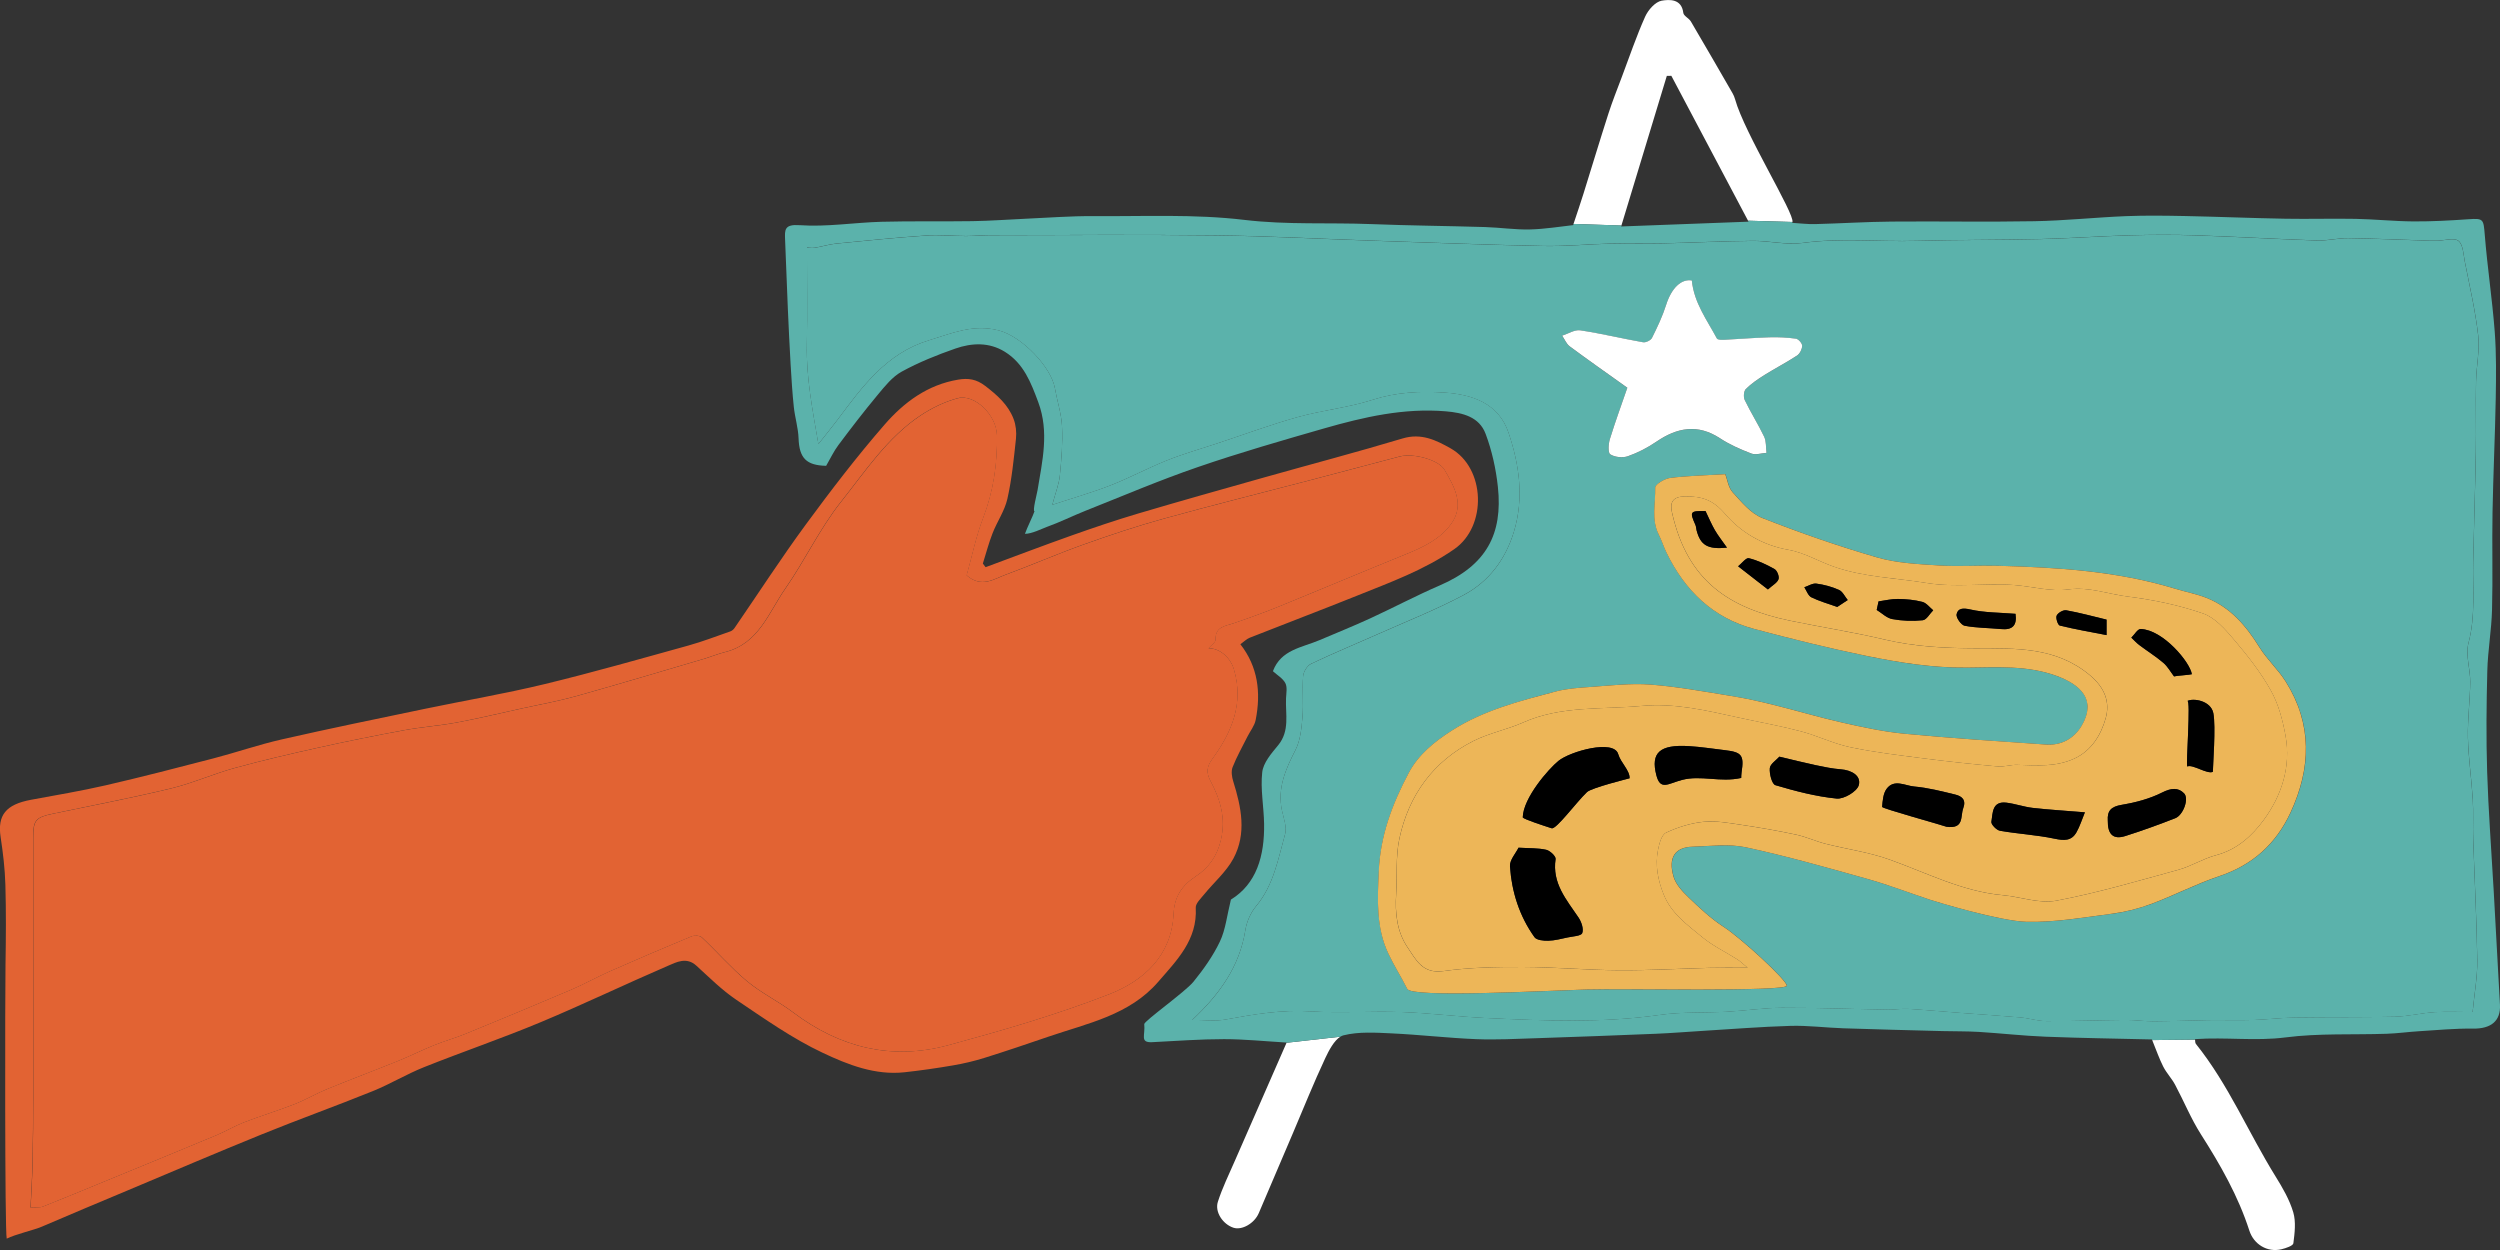 <?xml version="1.0" encoding="UTF-8"?>
<svg id="ZT_topic_homepage_images_Image" data-name="ZT topic homepage images Image" xmlns="http://www.w3.org/2000/svg" viewBox="0 0 762.35 381.18">
  <rect x="0" y="0" width="762.35" height="381.18" fill="#333333" stroke="none"/>
  <defs>
    <style>
      .cls-1 {
        fill: #000;
      }

      .cls-1, .cls-2, .cls-3, .cls-4, .cls-5 {
        stroke-width: 0px;
      }

      .cls-2 {
        fill: #5bb2ab;
      }

      .cls-3 {
        fill: #edb658;
      }

      .cls-4 {
        fill: #fff;
      }

      .cls-5 {
        fill: #e26333;
      }
    </style>
  </defs>
  <g>
    <path class="cls-4" d="M508.28,23.14c.46,0,.92-.01,1.38-.02,7.69,14.52,15.37,29.03,23.39,44.18l13.53.39c.77-2.41-14.65-27.15-17.48-37.4-.18-.65-.45-1.29-.79-1.88-4.21-7.3-8.42-14.61-12.7-21.87-.59-.99-2.18-1.67-2.3-2.61-.53-4.37-4.29-4.11-6.59-3.72-1.94.33-4.13,2.81-5.05,4.87-2.68,5.99-4.79,12.23-7.11,18.39-1.39,3.7-2.86,7.37-4.07,11.12-2.62,8.14-5.08,16.33-7.63,24.49-.91,2.92-1.91,5.82-3.04,9.22l14.61.48c4.74-15.6,9.29-30.61,13.84-45.61Z"/>
    <path class="cls-4" d="M659.68,325.29c.99,1.94,2.57,3.57,3.6,5.5,2.68,5.01,4.83,10.34,7.87,15.11,5.93,9.3,11.36,18.81,14.76,29.35,1.34,4.17,5.45,6.74,9.79,5.7,1.34-.32,3.54-1.06,3.64-1.83.4-3.12.83-6.54-.04-9.46-1.14-3.83-3.24-7.46-5.38-10.9-8.29-13.35-14.36-28.04-24.29-40.41-.26-.33-.23-.89-.27-1.32l-13.07.14c1.32,3.24,2.19,5.77,3.39,8.13Z"/>
    <path class="cls-4" d="M376.53,354.04c-1.79,4.11-3.78,8.16-5.15,12.42-1.02,3.16,1.57,6.9,4.77,7.93,2.56.82,6.34-1.3,7.69-4.43,3.49-8.1,6.93-16.23,10.39-24.34,3.27-7.67,6.37-15.43,9.91-22.98,1.08-2.31,2.69-5.34,4.58-6.51l-16.4,1.85c-5.35,12.22-10.59,24.13-15.79,36.06Z"/>
  </g>
  <g>
    <path class="cls-2" d="M760.37,270.71c-.66-11.79-1.57-23.58-1.94-35.38-.32-10.25-.22-20.53.05-30.79.16-6.2,1.28-12.37,1.44-18.57.27-9.9-.03-19.81.15-29.71.21-11.59.77-23.17.98-34.76.12-6.8.2-13.62-.31-20.39-.75-9.86-2.25-19.67-3.04-29.53-.38-4.75-.4-5.04-4.89-4.73-5.59.39-11.2.7-16.8.67-5.89-.04-11.77-.66-17.66-.78-7.15-.14-14.3.09-21.45-.04-10.19-.18-20.38-.61-30.57-.82-6-.12-12.01-.21-18,.03-9.34.38-18.66,1.38-28,1.55-14.49.27-29-.02-43.49.11-7.79.07-15.58.57-23.37.77-2.21.06-4.44-.23-6.97-.38.03-.1.06-.18.09-.27l-13.53-.39c.05.1.1.2.16.3-12.97.49-25.57.96-38.86,1.46.03-.1.06-.2.09-.3l-14.61-.48c-.04.13-.08.24-.12.37-3.89.42-8.52,1.21-13.17,1.32-4.55.11-9.12-.59-13.69-.73-11.56-.35-23.13-.44-34.68-.9-12.89-.51-25.73.27-38.71-1.28-15.22-1.82-30.76-1.04-46.17-1.15-6.82-.05-13.64.49-20.46.79-5.44.24-10.88.66-16.33.74-9.23.15-18.47-.06-27.69.19-8.34.23-16.73,1.62-24.99,1.04-4.7-.33-4.54,1.43-4.43,4.44.25,7.02.53,14.03.84,21.04.25,5.7.52,11.39.85,17.09.25,4.29.52,8.59.97,12.86.34,3.21,1.34,6.38,1.45,9.58.21,6.01,2.34,8.23,8.41,8.37,1.31-2.25,2.33-4.46,3.76-6.36,3.87-5.17,7.81-10.3,11.94-15.26,2.18-2.62,4.46-5.52,7.34-7.1,5.18-2.84,10.76-5.08,16.35-7.03,5.03-1.75,10.28-2.01,15.11.98,5.74,3.56,7.96,9.39,10.19,15.39,3.37,9.06,1.23,17.92-.23,26.84-.13.76-1.63,6.65-.91,6.37-.59,1.68-2.24,4.95-2.93,6.91,2.13,0,5.16-1.56,6.63-2.09,4.01-1.43,7.85-3.36,11.82-4.94,11.37-4.51,22.64-9.33,34.2-13.3,12.72-4.38,25.68-8.11,38.62-11.83,12.08-3.46,24.29-6.27,37.06-5.2,5.21.44,10.2,1.69,12.14,6.85,1.94,5.15,3.16,10.71,3.75,16.19,1.54,14.38-3.51,23.91-17.68,30.03-7.23,3.12-14.2,6.83-21.36,10.12-5.04,2.32-10.19,4.38-15.29,6.56-5.37,2.29-11.85,2.92-14.27,9.5,1.32,1.21,3.03,2.18,3.79,3.64.64,1.23.28,3.04.21,4.58-.22,4.87,1.23,9.94-2.42,14.37-2.03,2.46-4.52,5.32-4.84,8.22-.58,5.17.49,10.5.57,15.77.15,9.7-2.29,18.27-10.12,23.06-1.21,4.87-1.62,9.14-3.35,12.78-2.09,4.4-5.01,8.51-8.1,12.31-2.46,3.02-15.07,11.99-14.98,12.89.37,3.41-1.46,5.71,2.46,5.5,7.29-.37,14.58-.92,21.87-.92,6.15,0,12.3.64,19.1,1.04-.01.02-.02.04-.03.07l16.4-1.85c.3-.19.61-.34.93-.42,4.67-1.17,9.8-.83,14.72-.6,8.58.4,17.13,1.41,25.71,1.76,6.16.25,12.35-.09,18.53-.29,12.09-.4,24.17-.85,36.26-1.35,4.71-.19,9.4-.58,14.11-.87,9-.54,17.99-1.28,27-1.54,5.36-.15,10.74.56,16.12.74,10.1.34,20.21.59,30.31.85,3.68.1,7.36.03,11.03.25,6.78.42,13.55,1.2,20.33,1.46,11.21.44,22.43.59,32.43.84.03.07.05.12.08.19l13.07-.14s0-.11-.01-.15c9.41-.66,18.4.67,27.59-.52,10.16-1.31,20.56-.76,30.85-1.11,3.31-.11,6.61-.58,9.92-.78,5.46-.33,10.92-.87,16.38-.79,5.53.08,8.53-2.32,8.25-7.33-.67-11.87-1.3-23.75-1.96-35.62ZM752.75,196.06c-.97,3.65.56,7.9.53,11.87-.05,5.69-.83,11.37-.7,17.05.15,6.23,1.09,12.44,1.47,18.67.25,4.07,0,8.16.14,12.24.4,12.31,1.07,24.61,1.24,36.93.07,5.04-.88,10.1-1.42,15.77-3.91,0-7.8-.19-11.66.05-4.02.26-8.01,1.28-12.03,1.38-10.15.25-20.31.09-30.47.25-4.33.07-8.64.63-12.97.76-4.49.14-8.99-.02-13.48.04-5.51.08-11.03.33-16.54.36-2.84.02-5.69-.43-8.53-.41-8.1.06-16.19.37-24.29.34-2.64,0-5.26-.88-7.91-1.12-6.12-.54-12.25-.92-18.37-1.39-5.29-.4-10.58-.9-15.88-1.22-2.01-.12-4.05.28-6.07.24-10.77-.18-21.55-.61-32.32-.58-5.61.02-11.22.9-16.84,1.21-6.82.38-13.74.01-20.47.97-17.65,2.53-35.3,1.78-52.97.95-8.6-.4-17.17-1.52-25.78-1.82-9.26-.33-18.56.37-27.79-.21-8.89-.56-17.39.92-26.01,2.5-3.2.59-6.6.1-10.05.1,8.17-7.68,14.39-16.12,16.18-27.34.41-2.58,1.61-5.35,3.28-7.34,5.37-6.42,6.72-14.38,8.85-21.99.6-2.14-.45-4.81-.96-7.19-1.46-6.82,1.12-12.57,4.13-18.47,1.49-2.93,1.84-6.58,2.12-9.95.35-4.15-.12-8.37.2-12.52.1-1.35,1.25-3.22,2.43-3.79,6.67-3.18,13.51-5.99,20.26-9,8.81-3.92,17.82-7.48,26.32-12,7.67-4.09,12.73-10.88,15.28-19.3,3.1-10.23,1.66-20.41-1.65-30.17-3.04-8.99-11.1-11.69-19.62-12.24-7.33-.47-14.63-.12-21.89,2.23-7.37,2.38-15.24,3.14-22.72,5.23-8.37,2.34-16.54,5.38-24.8,8.11-5.04,1.67-10.16,3.12-15.08,5.09-5.8,2.32-11.33,5.3-17.14,7.59-5.38,2.12-10.97,3.7-17.88,5.99,1.02-3.81,2.05-6.34,2.31-8.95.49-4.97.91-10,.66-14.97-.19-3.91-1.5-7.77-2.18-11.67-1.12-6.36-9.98-15.77-17.16-17.61-7.82-2.01-14.2.9-21.16,3-13.12,3.96-20.45,14.24-28.05,24.37-1.65,2.2-3.4,4.32-5.74,7.3-1.81-10.6-3.73-20.26-3.52-30.27.21-9.89.04-19.79.04-29.69.25.02,1.3.26,2.28.11,2.24-.34,4.43-1.07,6.67-1.29,9.1-.91,18.21-1.81,27.34-2.45,4.03-.28,8.11.14,12.17.15,2.41,0,4.82-.24,7.23-.25,23.04-.02,46.08-.22,69.11.06,15.95.19,31.89,1.07,47.84,1.61,17.26.58,34.52,1.26,51.79,1.61,6.95.14,13.92-.56,20.89-.73,5.21-.13,10.43.06,15.64-.06,9.18-.21,18.36-.69,27.54-.76,5.03-.04,10.17,1.3,15.08.63,11.6-1.59,23.17-.32,34.75-.64,12.59-.35,25.18-.24,37.77-.54,9.02-.21,18.03-.88,27.06-1.14,6.78-.19,13.58-.23,20.37,0,12.34.41,24.66,1.15,37,1.57,3.15.11,6.32-.76,9.48-.71,8.34.13,16.69.51,25.03.78.7.02,1.4.02,2.1,0,2.21-.06,5.13-1.01,6.45.04,1.43,1.14,1.52,4.11,1.95,6.34,1.46,7.47,3.22,14.92,4.07,22.46.52,4.64-.56,9.45-.65,14.19-.14,7.11.07,14.23-.06,21.35-.19,11.21-.58,22.41-.81,33.62-.17,8.23.75,16.44-1.43,24.67Z"/>
    <path class="cls-2" d="M320.88,153.96c1.02-3.81,2.05-6.34,2.31-8.95.49-4.97.91-10,.66-14.97-.19-3.91-1.5-7.77-2.18-11.67-1.12-6.36-9.98-15.77-17.16-17.61-7.82-2.01-14.2.9-21.16,3-13.12,3.96-20.45,14.24-28.05,24.37-1.65,2.2-3.4,4.32-5.75,7.3-1.81-10.6-3.73-20.26-3.52-30.27.21-9.89.04-19.79.04-29.69.25.02,1.3.26,2.28.11,2.24-.34,4.43-1.07,6.67-1.29,9.1-.91,18.21-1.81,27.34-2.45,4.03-.28,8.11.14,12.17.15,2.41,0,4.82-.24,7.23-.25,23.04-.02,46.08-.22,69.11.06,15.95.19,31.89,1.07,47.84,1.61,17.26.58,34.52,1.26,51.79,1.61,6.95.14,13.92-.56,20.89-.73,5.21-.13,10.43.06,15.64-.06,9.18-.21,18.36-.69,27.54-.76,5.03-.04,10.17,1.3,15.08.63,11.6-1.59,23.17-.32,34.75-.64,12.59-.35,25.18-.24,37.77-.54,9.02-.21,18.03-.88,27.06-1.14,6.78-.19,13.58-.23,20.37,0,12.34.41,24.66,1.15,37,1.57,3.15.11,6.32-.76,9.48-.71,8.34.13,16.69.51,25.03.78.7.02,1.4.02,2.1,0,2.21-.06,5.13-1.01,6.45.04,1.43,1.14,1.52,4.11,1.95,6.34,1.46,7.47,3.22,14.92,4.07,22.46.52,4.64-.56,9.45-.65,14.19-.14,7.11.07,14.23-.06,21.35-.19,11.21-.58,22.41-.81,33.62-.17,8.23.75,16.44-1.43,24.67-.97,3.65.56,7.9.53,11.87-.05,5.69-.83,11.37-.7,17.05.15,6.23,1.09,12.44,1.47,18.67.25,4.07,0,8.16.14,12.24.4,12.31,1.07,24.61,1.24,36.93.07,5.04-.88,10.1-1.42,15.77-3.91,0-7.8-.19-11.66.05-4.02.26-8.01,1.28-12.03,1.38-10.15.25-20.31.09-30.47.25-4.33.07-8.64.63-12.97.76-4.49.14-8.99-.02-13.48.04-5.51.08-11.03.33-16.54.36-2.84.02-5.69-.43-8.53-.41-8.1.06-16.19.37-24.29.34-2.64,0-5.26-.88-7.91-1.12-6.12-.54-12.25-.92-18.37-1.39-5.29-.4-10.58-.9-15.88-1.22-2.01-.12-4.05.28-6.07.24-10.77-.18-21.55-.61-32.32-.58-5.61.02-11.22.9-16.84,1.21-6.82.38-13.74.01-20.47.97-17.65,2.53-35.3,1.78-52.97.95-8.6-.4-17.17-1.52-25.78-1.82-9.26-.33-18.56.37-27.79-.21-8.89-.56-17.39.92-26.01,2.5-3.2.59-6.6.1-10.05.1,8.17-7.68,14.39-16.12,16.18-27.34.41-2.58,1.61-5.35,3.28-7.34,5.37-6.42,6.72-14.38,8.85-21.99.6-2.14-.45-4.81-.96-7.19-1.46-6.82,1.12-12.57,4.13-18.47,1.49-2.93,1.84-6.58,2.12-9.95.35-4.15-.12-8.37.2-12.52.1-1.35,1.25-3.22,2.43-3.79,6.67-3.18,13.51-5.99,20.26-9,8.81-3.92,17.82-7.48,26.32-12,7.67-4.09,12.73-10.88,15.28-19.3,3.1-10.23,1.66-20.41-1.65-30.17-3.04-8.99-11.1-11.69-19.62-12.24-7.33-.47-14.63-.12-21.89,2.23-7.37,2.38-15.24,3.14-22.72,5.23-8.37,2.34-16.54,5.38-24.8,8.11-5.04,1.67-10.16,3.12-15.08,5.09-5.8,2.32-11.33,5.3-17.14,7.59-5.38,2.12-10.97,3.7-17.88,5.99ZM526.11,144.61c-6.15.37-11.51.48-16.8,1.14-1.68.21-4.55,1.96-4.53,2.94.13,4.76-1.28,9.7,1.06,14.32.91,1.8,1.51,3.76,2.4,5.58,5.61,11.52,14.15,19.85,26.72,23.21,11.34,3.03,22.75,5.86,34.24,8.22,10.13,2.08,20.38,3.69,30.81,3.57,9.11-.1,18.27-.7,27.11,2.51,7.39,2.68,12.37,7.32,7.67,15.24-2.29,3.87-6.16,6.02-10.8,5.71-14.41-.97-28.83-1.93-43.21-3.3-6.37-.61-12.69-1.98-18.94-3.39-7.05-1.59-13.98-3.68-20.99-5.41-4.24-1.05-8.51-2.01-12.81-2.7-8.24-1.33-16.48-2.86-24.78-3.49-6.05-.46-12.2.31-18.3.73-3.56.24-7.19.49-10.61,1.4-10.88,2.89-21.79,5.65-31.52,11.84-5.42,3.45-10.29,7.41-13.22,12.96-4.95,9.36-8.67,19-9.14,30.07-.37,8.68-.84,17.01,2.9,25,1.73,3.7,3.94,7.16,5.79,10.81,1.39,2.74,41.12.59,54.64.18,10.3-.32,61.25.74,61.09-1.18-.15-1.83-13.97-14.52-19.24-17.91-3.9-2.52-7.36-5.79-10.73-9.02-1.87-1.79-3.89-3.97-4.57-6.34-1.67-5.84.46-8.93,5.8-9.1,5.47-.17,11.14-.92,16.38.21,12.5,2.69,24.83,6.21,37.14,9.67,6.39,1.8,12.61,4.21,18.92,6.3,1.75.58,21.32,6.55,29.51,6.73,8.68.19,17.43-1.35,26.11-2.49,4.03-.53,8.08-1.57,11.9-2.99,6.98-2.61,13.65-6.09,20.7-8.46,10.13-3.39,17.25-9.83,21.68-19.35,6.29-13.54,6.72-27-1.46-39.98-2.33-3.71-5.71-6.76-8.02-10.47-4.04-6.49-8.79-12.11-16.04-15.01-3.11-1.25-6.47-1.86-9.69-2.84-17.59-5.37-35.73-6.49-53.94-6.98-6.04-.16-12.11.28-18.13-.11-6.3-.41-12.77-.7-18.77-2.44-11.84-3.43-23.54-7.5-35.01-12.02-3.52-1.39-6.36-4.88-9.04-7.84-1.34-1.48-1.63-3.92-2.24-5.51ZM515.91,85.55c-3.23-.56-6.22,2.33-7.84,7.43-1.1,3.47-2.69,6.81-4.32,10.09-.37.74-1.88,1.47-2.71,1.32-6.4-1.13-12.74-2.68-19.17-3.64-1.72-.26-3.67,1.04-5.51,1.63.75,1.1,1.28,2.5,2.3,3.25,5.7,4.23,11.52,8.3,17.58,12.63-1.68,4.88-3.65,10.23-5.33,15.68-.45,1.47-.62,4.17.13,4.63,1.41.87,3.77,1.12,5.36.57,3.05-1.07,6.02-2.62,8.7-4.44,6.34-4.32,12.58-5.5,19.42-1.02,2.94,1.93,6.25,3.38,9.55,4.64,1.32.5,3.06-.1,4.61-.21-.21-1.65-.04-3.48-.72-4.91-1.8-3.81-4.08-7.39-5.92-11.18-.44-.9-.31-2.74.33-3.37,1.68-1.67,3.71-3.04,5.73-4.31,3.25-2.03,6.67-3.79,9.87-5.89.85-.56,1.55-1.95,1.58-2.98.02-.74-1.13-2.06-1.89-2.17-2.66-.38-5.39-.5-8.08-.42-4.57.14-9.14.53-13.71.75-.79.04-2.1.04-2.32-.39-2.99-5.61-6.96-10.85-7.64-17.67Z"/>
  </g>
  <g>
    <path class="cls-5" d="M300.57,172.95c8.75-3.24,17.47-6.56,26.26-9.68,6.69-2.37,13.42-4.65,20.22-6.67,12.79-3.79,25.64-7.4,38.48-11.02,14.06-3.97,28.19-7.68,42.18-11.88,5.68-1.71,10.19.51,14.64,3.02,10.65,6.01,11.19,23.75,1.11,30.74-9.16,6.36-19.56,10.13-29.78,14.24-10.82,4.35-21.73,8.47-32.57,12.76-.99.39-1.8,1.24-2.87,2,5.37,6.84,6.32,14.76,4.66,23.1-.35,1.77-1.64,3.34-2.48,5.01-1.56,3.11-3.28,6.15-4.55,9.37-.49,1.24-.23,2.99.2,4.35,2.46,7.86,4.13,15.89.04,23.51-2.19,4.08-5.96,7.29-8.94,10.96-1.01,1.25-2.61,2.74-2.54,4.04.55,9.81-5.79,16.05-11.43,22.58-8.77,10.16-21.49,12.64-33.37,16.7-6.55,2.24-13.1,4.47-19.71,6.53-3.11.97-6.31,1.72-9.53,2.27-4.89.84-9.81,1.55-14.74,2.09-8.99.99-17.3-2.31-24.97-5.93-9.28-4.37-17.81-10.42-26.37-16.18-4.39-2.96-8.21-6.8-12.16-10.39-3.01-2.74-6.04-1.09-8.72.06-13.02,5.62-25.82,11.77-38.91,17.24-11.67,4.87-23.67,8.96-35.42,13.65-5.32,2.12-10.28,5.14-15.59,7.29-11.24,4.55-22.66,8.64-33.89,13.2-13.76,5.58-27.42,11.43-41.11,17.18-8.68,3.64-17.37,7.27-26.01,10.99-2.35,1.01-8.07,2.31-10.65,3.63-.61-2.17-.5-75.89-.37-83.53.13-8.14.2-16.29-.04-24.42-.14-4.85-.72-9.71-1.45-14.51-1.01-6.64,1.57-9.93,9.24-11.36,7.63-1.42,15.29-2.69,22.85-4.43,10.99-2.54,21.92-5.37,32.84-8.21,6.95-1.81,13.77-4.18,20.77-5.77,14.49-3.3,29.06-6.29,43.61-9.32,12.17-2.54,24.46-4.62,36.53-7.54,14.71-3.56,29.28-7.73,43.87-11.77,4.33-1.2,8.54-2.83,12.79-4.31.49-.17.99-.58,1.28-1.01,7.24-10.53,14.18-21.26,21.73-31.55,7.67-10.44,15.57-20.76,24.07-30.53,5.87-6.75,13.08-12.14,22.44-13.69,3.12-.51,5.53-.14,8.21,1.91,3.67,2.81,7,5.74,8.66,10.07.71,1.84.94,4.05.73,6.03-.66,6.14-1.26,12.34-2.62,18.35-.82,3.64-3.13,6.93-4.51,10.47-1.18,3.01-1.99,6.17-2.97,9.26.28.36.55.73.83,1.09ZM294.75,175.41c1.65-5.85,2.86-11.85,5.03-17.49,3.15-8.18,4.36-16.57,4.2-25.2-.12-6.18-6.83-12.67-11.95-11.29-3.96,1.06-7.88,2.95-11.31,5.23-10.17,6.76-16.84,16.99-24.24,26.3-6.5,8.18-11.03,17.9-17.03,26.52-5.09,7.32-8.11,16.81-18.35,19.35-2.24.56-4.4,1.46-6.62,2.12-12.94,3.81-25.87,7.7-38.86,11.34-5.38,1.51-10.91,2.49-16.37,3.7-6.66,1.47-13.3,3.07-20.01,4.33-5.31.99-10.74,1.36-16.06,2.35-8.74,1.62-17.45,3.38-26.12,5.31-8.54,1.9-17.07,3.88-25.5,6.2-6.56,1.81-12.86,4.65-19.46,6.24-11.9,2.87-23.94,5.17-35.92,7.69-5.36,1.12-6.08,1.95-6.08,7.39,0,7.26,0,14.53,0,21.79,0,11,0,21.99,0,32.99,0,8.19.03,16.39,0,24.58-.02,6.47-.04,12.94-.18,19.4-.1,4.58-.4,9.15-.62,13.96,1.6-.11,2.8.08,3.78-.3,6.3-2.49,12.54-5.09,18.8-7.67,11.37-4.68,22.75-9.34,34.09-14.08,2.88-1.2,5.59-2.85,8.5-3.97,5.05-1.95,10.25-3.52,15.29-5.49,3.42-1.34,6.61-3.24,10.01-4.63,7.17-2.94,14.43-5.66,21.61-8.57,3.75-1.52,7.37-3.33,11.11-4.85,3.12-1.26,6.39-2.15,9.5-3.43,10.74-4.41,21.47-8.86,32.15-13.42,4.03-1.72,7.88-3.89,11.89-5.66,8.22-3.62,16.48-7.16,24.77-10.6.9-.37,2.57-.3,3.2.3,4.67,4.39,8.9,9.3,13.82,13.39,4.33,3.6,9.54,6.1,14.05,9.5,14.23,10.73,30.05,14.67,47.24,9.99,16.56-4.51,33.14-9.31,49.1-15.55,10.48-4.09,19.04-11.69,19.64-24.54.24-5.15,2.46-8.58,6.8-11.44,3.76-2.47,6.39-5.96,7.59-10.89,1.65-6.78-.14-12.52-3.14-18.17-1.36-2.57-1.13-4.37.55-6.69,5.92-8.15,9.7-16.89,6.6-27.33-1.02-3.45-4.12-6.43-7.75-6.45.82-.95,2.16-1.79,2.14-2.59-.11-4.04,2.93-4.14,5.56-5.04,4.65-1.59,9.27-3.26,13.82-5.11,12.91-5.26,25.76-10.7,38.68-15.94,5.27-2.14,10.43-4.58,13.78-9.22,4.21-5.84.97-11.35-2-16.5-1.75-3.05-9.49-5.17-13.64-4.08-9.11,2.38-18.2,4.83-27.3,7.22-14.9,3.91-29.86,7.63-44.71,11.75-8.27,2.29-16.43,5.02-24.52,7.91-7.94,2.83-15.68,6.23-23.59,9.14-3.68,1.35-7.46,4.2-12.02.19Z"/>
    <path class="cls-5" d="M294.75,175.41c4.56,4,8.34,1.16,12.02-.19,7.91-2.91,15.65-6.31,23.59-9.14,8.09-2.88,16.25-5.62,24.52-7.91,14.85-4.11,29.8-7.84,44.71-11.75,9.11-2.39,18.19-4.84,27.3-7.22,4.15-1.08,11.89,1.03,13.64,4.08,2.96,5.16,6.21,10.67,2,16.5-3.35,4.65-8.52,7.09-13.78,9.22-12.92,5.24-25.77,10.67-38.68,15.94-4.55,1.85-9.17,3.52-13.82,5.11-2.63.9-5.67,1.01-5.56,5.04.02.8-1.32,1.64-2.14,2.59,3.62.02,6.72,3,7.75,6.45,3.09,10.43-.68,19.17-6.6,27.33-1.69,2.32-1.92,4.12-.55,6.69,3,5.65,4.78,11.39,3.14,18.17-1.2,4.93-3.83,8.42-7.59,10.89-4.34,2.85-6.56,6.29-6.8,11.44-.6,12.84-9.16,20.44-19.64,24.54-15.96,6.23-32.54,11.03-49.1,15.55-17.19,4.68-33.01.74-47.24-9.99-4.51-3.4-9.72-5.91-14.05-9.5-4.92-4.09-9.14-8.99-13.82-13.39-.63-.59-2.3-.67-3.2-.3-8.3,3.44-16.56,6.97-24.77,10.6-4.02,1.77-7.86,3.94-11.89,5.66-10.68,4.56-21.41,9.01-32.15,13.42-3.11,1.28-6.38,2.17-9.5,3.43-3.75,1.51-7.37,3.33-11.11,4.85-7.18,2.91-14.44,5.63-21.61,8.57-3.4,1.39-6.59,3.29-10.01,4.63-5.04,1.97-10.24,3.55-15.29,5.49-2.91,1.12-5.62,2.76-8.5,3.97-11.35,4.74-22.72,9.4-34.09,14.08-6.26,2.58-12.51,5.18-18.8,7.67-.97.38-2.17.19-3.78.3.22-4.82.52-9.39.62-13.96.14-6.47.16-12.93.18-19.4.02-8.19,0-16.39,0-24.58,0-11,0-21.99,0-32.99,0-7.26,0-14.53,0-21.79,0-5.43.71-6.26,6.08-7.39,11.99-2.51,24.03-4.81,35.92-7.69,6.6-1.6,12.9-4.43,19.46-6.24,8.43-2.32,16.96-4.3,25.5-6.2,8.67-1.93,17.38-3.7,26.12-5.31,5.32-.98,10.75-1.35,16.06-2.35,6.7-1.25,13.34-2.86,20.01-4.33,5.46-1.2,10.99-2.19,16.37-3.7,12.99-3.65,25.91-7.53,38.86-11.34,2.22-.65,4.38-1.56,6.62-2.12,10.24-2.55,13.26-12.04,18.35-19.35,6-8.62,10.52-18.35,17.03-26.52,7.4-9.3,14.07-19.54,24.24-26.3,3.43-2.28,7.35-4.17,11.31-5.23,5.11-1.37,11.83,5.11,11.95,11.29.16,8.62-1.05,17.02-4.2,25.2-2.17,5.63-3.39,11.64-5.03,17.49Z"/>
  </g>
  <path class="cls-4" d="M515.91,85.55c.68,6.82,4.65,12.06,7.64,17.67.23.43,1.53.43,2.32.39,4.57-.22,9.14-.62,13.71-.75,2.69-.08,5.42.05,8.08.42.76.11,1.91,1.42,1.89,2.17-.02,1.03-.72,2.42-1.58,2.98-3.2,2.1-6.62,3.86-9.87,5.89-2.03,1.27-4.05,2.64-5.73,4.31-.64.63-.77,2.47-.33,3.37,1.83,3.8,4.11,7.38,5.92,11.18.68,1.43.5,3.26.72,4.91-1.55.1-3.29.71-4.61.21-3.3-1.26-6.61-2.71-9.55-4.64-6.84-4.48-13.08-3.3-19.42,1.02-2.68,1.83-5.65,3.37-8.7,4.44-1.59.56-3.96.31-5.36-.57-.74-.46-.58-3.16-.13-4.63,1.68-5.45,3.65-10.8,5.33-15.68-6.06-4.33-11.88-8.4-17.58-12.63-1.01-.75-1.54-2.15-2.3-3.25,1.84-.58,3.79-1.88,5.51-1.63,6.43.97,12.76,2.51,19.17,3.64.83.15,2.34-.58,2.71-1.32,1.63-3.27,3.22-6.61,4.32-10.09,1.62-5.1,4.6-7.99,7.84-7.43Z"/>
  <g>
    <path class="cls-3" d="M526.11,144.61c.61,1.6.9,4.03,2.24,5.51,2.68,2.95,5.52,6.45,9.04,7.84,11.47,4.52,23.17,8.58,35.01,12.02,6,1.74,12.47,2.03,18.77,2.44,6.02.39,12.09-.05,18.13.11,18.21.5,36.35,1.61,53.94,6.98,3.22.98,6.58,1.6,9.69,2.84,7.25,2.9,12,8.52,16.04,15.01,2.31,3.72,5.69,6.77,8.02,10.47,8.17,12.98,7.75,26.44,1.46,39.98-4.43,9.52-11.54,15.96-21.68,19.35-7.05,2.36-13.72,5.85-20.7,8.46-3.81,1.43-7.86,2.46-11.9,2.99-8.67,1.14-17.42,2.68-26.11,2.49-8.2-.18-27.76-6.15-29.51-6.73-6.31-2.08-12.53-4.5-18.92-6.3-12.32-3.46-24.65-6.97-37.14-9.67-5.23-1.13-10.91-.38-16.38-.21-5.34.17-7.47,3.26-5.8,9.1.68,2.37,2.7,4.56,4.57,6.34,3.37,3.23,6.83,6.5,10.73,9.02,5.27,3.4,19.08,16.08,19.24,17.91.16,1.91-50.79.86-61.09,1.18-13.52.41-53.25,2.57-54.64-.18-1.84-3.65-4.05-7.11-5.79-10.81-3.75-8-3.27-16.32-2.9-25,.47-11.07,4.19-20.71,9.14-30.07,2.94-5.55,7.8-9.51,13.22-12.96,9.73-6.2,20.64-8.95,31.52-11.84,3.42-.91,7.06-1.16,10.61-1.4,6.09-.42,12.25-1.18,18.3-.73,8.3.63,16.55,2.16,24.78,3.49,4.3.69,8.58,1.65,12.81,2.7,7.02,1.73,13.95,3.83,20.99,5.41,6.25,1.41,12.58,2.78,18.94,3.39,14.38,1.37,28.8,2.32,43.21,3.3,4.64.31,8.5-1.83,10.8-5.71,4.69-7.91-.29-12.55-7.67-15.24-8.83-3.21-18-2.61-27.11-2.51-10.43.11-20.68-1.49-30.81-3.57-11.49-2.36-22.91-5.19-34.24-8.22-12.57-3.36-21.11-11.69-26.72-23.21-.89-1.82-1.49-3.78-2.4-5.58-2.34-4.62-.93-9.55-1.06-14.32-.03-.98,2.84-2.72,4.53-2.94,5.29-.67,10.65-.77,16.8-1.14ZM532.91,295.11c-1.52-1.24-2.25-1.98-3.11-2.53-3.58-2.27-7.5-4.13-10.74-6.81-4.49-3.72-9.39-7.15-11.74-12.98-1.79-4.45-2.65-8.93-1.74-13.6.37-1.9,1.09-4.64,2.46-5.27,3.55-1.66,7.5-2.91,11.39-3.31,3.7-.38,7.57.32,11.31.88,5.68.84,11.35,1.83,16.96,3.03,3.04.65,5.92,2.01,8.94,2.78,6.48,1.65,13.2,2.55,19.46,4.79,11.41,4.07,22.26,9.76,34.61,10.89,5.47.5,11.18,2.66,16.33,1.68,12.57-2.38,24.91-6.03,37.26-9.43,3.92-1.08,7.51-3.4,11.44-4.44,6.39-1.68,11.02-5.91,14.57-10.77,5.46-7.47,8.33-16.23,6.63-25.67-.85-4.72-2.15-9.61-4.46-13.76-3.06-5.5-7.05-10.57-11.14-15.4-2.69-3.18-5.85-6.83-9.54-8.11-7.38-2.56-15.2-4.19-22.97-5.16-6.01-.75-11.72-3.05-18.16-2.17-5.32.73-10.94-.92-16.45-1.34-8.9-.68-17.78.85-26.8-.64-9.45-1.56-19.15-1.75-28.3-4.99-4.62-1.64-9.03-4.29-13.77-5.12-7.91-1.39-14.53-5.37-19.31-10.94-3.69-4.31-7.06-5.38-12.13-5.34-3.96.03-4.74,1.88-4.06,4.9,4.74,21.17,17.73,29.2,36.07,33.01,9.59,1.99,19.29,3.49,28.81,5.75,9.18,2.18,18.45,2.62,27.77,2.66,12.24.05,24.35-.51,34.78,8.2,4.63,3.86,6.2,8.31,4.8,13.2-1.43,4.99-4.3,9.8-9.52,12.22-5.56,2.58-11.47,2.13-17.37,1.92-2.02-.07-4.08.66-6.07.48-7.54-.69-15.08-1.49-22.59-2.46-7.48-.97-14.99-1.85-22.35-3.41-5.13-1.09-9.97-3.5-15.07-4.85-6.19-1.64-12.52-2.76-18.78-4.14-9.8-2.15-19.52-4.54-29.76-3.59-12.12,1.13-24.5-.12-36.1,5.04-4.94,2.2-10.43,3.24-15.24,5.68-12.19,6.18-19.62,16.45-22.49,29.64-1.2,5.51-.66,11.39-1.01,17.1-.36,5.75.23,11.39,3.51,16.21,2.54,3.74,4.52,8.1,10.91,7.19,8.02-1.13,16.22-1.27,24.34-1.25,9.72.03,19.45.94,29.17,1,9.36.06,18.73-.51,28.09-.75,3.38-.09,6.76-.01,11.14-.01Z"/>
    <path class="cls-3" d="M532.91,295.11c-4.38,0-7.76-.07-11.14.01-9.36.24-18.73.81-28.09.75-9.73-.06-19.45-.97-29.17-1-8.12-.02-16.32.12-24.34,1.25-6.39.9-8.37-3.46-10.91-7.19-3.28-4.82-3.86-10.46-3.51-16.21.35-5.71-.19-11.59,1.01-17.1,2.87-13.19,10.3-23.46,22.49-29.64,4.8-2.44,10.29-3.48,15.24-5.68,11.6-5.16,23.99-3.91,36.1-5.04,10.23-.95,19.96,1.44,29.76,3.59,6.26,1.38,12.59,2.5,18.78,4.14,5.1,1.35,9.94,3.77,15.07,4.85,7.36,1.56,14.87,2.44,22.35,3.41,7.51.97,15.05,1.77,22.59,2.46,1.99.18,4.05-.56,6.07-.48,5.9.21,11.81.66,17.37-1.92,5.23-2.43,8.1-7.23,9.52-12.22,1.4-4.89-.18-9.34-4.8-13.2-10.43-8.71-22.54-8.15-34.78-8.2-9.32-.04-18.59-.48-27.77-2.66-9.52-2.26-19.22-3.76-28.81-5.75-18.34-3.81-31.34-11.84-36.07-33.01-.68-3.02.11-4.87,4.06-4.9,5.06-.04,8.43,1.02,12.13,5.34,4.78,5.58,11.4,9.56,19.31,10.94,4.74.83,9.14,3.48,13.77,5.12,9.16,3.24,18.85,3.43,28.3,4.99,9.02,1.49,17.89-.04,26.8.64,5.5.42,11.13,2.07,16.45,1.34,6.44-.88,12.15,1.42,18.16,2.17,7.77.98,15.6,2.6,22.97,5.16,3.7,1.28,6.85,4.93,9.54,8.11,4.09,4.83,8.08,9.89,11.14,15.4,2.31,4.14,3.61,9.04,4.46,13.76,1.7,9.44-1.16,18.19-6.63,25.67-3.55,4.86-8.18,9.09-14.57,10.77-3.93,1.03-7.52,3.36-11.44,4.44-12.36,3.4-24.7,7.05-37.26,9.43-5.15.98-10.85-1.18-16.33-1.68-12.35-1.13-23.2-6.82-34.61-10.89-6.26-2.23-12.98-3.14-19.46-4.79-3.02-.77-5.9-2.13-8.94-2.78-5.61-1.2-11.28-2.19-16.96-3.03-3.74-.56-7.61-1.26-11.31-.88-3.89.4-7.83,1.65-11.39,3.31-1.37.64-2.09,3.37-2.46,5.27-.91,4.67-.05,9.15,1.74,13.6,2.34,5.83,7.24,9.27,11.74,12.98,3.24,2.68,7.16,4.53,10.74,6.81.86.55,1.6,1.29,3.11,2.53ZM464.35,249.27c.39.58,6.41,2.53,8.8,3.3,1.38.45,7.45-7.85,10.78-11.03,1.39-1.33,12.99-4.19,12.99-4.21.11-2.39-2.72-4.76-3.47-7.37-1.32-4.62-14.67-.82-18.22,2.06-3.02,2.46-10.76,11.28-10.89,17.25ZM463.07,258.49c-.84,1.72-2.74,3.76-2.61,5.68.52,7.81,2.87,15.19,7.47,21.62.65.92,2.77,1.11,4.19,1.08,1.98-.05,3.96-.58,5.92-1,1.58-.34,4.1-.43,4.45-1.32.49-1.26-.24-3.41-1.12-4.73-3.67-5.45-8.12-10.46-7-17.86.12-.82-1.7-2.56-2.86-2.82-2.49-.56-5.14-.44-8.43-.64ZM530.96,237.23c.02-.37,0-1.06.11-1.74.8-5.16.09-6.13-5.04-6.73-3.68-.43-7.35-1.02-11.05-1.24-8.88-.53-11.65,2.02-9.91,8.83,1.23,4.81,3.57,2.6,7.84,1.48,5.78-1.52,11.65.83,18.04-.6ZM635.77,247.7c-6.02-.49-10.99-.78-15.92-1.35-2.69-.31-5.31-1.26-8-1.59-4.44-.54-4.16,3.23-4.59,5.85-.13.78,1.57,2.54,2.63,2.72,5.51.96,11.15,1.26,16.61,2.41,2.9.61,5.18.76,6.71-1.96,1.03-1.83,1.66-3.88,2.57-6.09ZM542.59,230.74c-.96,1.09-2.8,2.23-2.91,3.52-.15,1.74.66,4.86,1.72,5.17,6.11,1.81,12.36,3.45,18.67,4.08,2.21.22,6.23-2.17,6.75-4.09.78-2.9-2.22-4.58-5.47-4.83-2.57-.19-5.13-.73-7.66-1.26-3.47-.73-6.91-1.61-11.1-2.6ZM593.61,252.12c5.42.7,4.15-3.21,5.05-5.65.99-2.66-.49-3.71-2.49-4.19-4.11-1-8.26-2.07-12.45-2.44-2.78-.24-6.14-2.39-8.43.72-1.05,1.42-1.21,3.62-1.36,5.5-.04.47,17.45,5.29,19.67,6.06ZM642.75,250.25c-.07,4.17,1.66,5.86,5.31,4.7,5.15-1.63,10.24-3.48,15.28-5.45,2.41-.95,4.26-5.96,2.67-7.58-1.82-1.87-3.99-1.61-6.67-.26-3.8,1.92-8.13,3.06-12.37,3.77-3.19.53-4.43,1.79-4.22,4.82ZM674.8,235.36c0-1.79.95-13.85.14-17.9-.76-3.81-6.14-4.67-7.93-3.69,1.12-.62-.5,19.77,0,19.96,1.58-.78,6.1,2.46,7.8,1.63ZM572.84,183.39c-.19.87-.37,1.74-.56,2.6,1.58.97,3.06,2.48,4.76,2.79,3.03.55,6.23.67,9.29.35,1.15-.12,2.13-1.97,3.18-3.04-1.1-.89-2.07-2.24-3.31-2.56-2.4-.62-4.95-.85-7.44-.89-1.97-.03-3.94.48-5.92.74ZM614.61,187.18c-4.81-.4-9.43-.33-13.81-1.33-2.24-.51-3.78-.38-4.16,1.47-.21,1.01,1.4,3.3,2.47,3.5,3.62.69,7.38.65,11.08,1.01,3.43.34,4.94-1.04,4.42-4.65ZM662.96,206.27c.64-.22,4.78-.45,5.42-.67-.53-3.63-8.74-13.52-15.6-13.79-.92-.04-1.9,1.71-2.86,2.64.8.75,1.53,1.58,2.4,2.24,2.44,1.84,5.05,3.46,7.37,5.44,1.31,1.12,2.19,2.75,3.26,4.15ZM642.38,188.95c-4.28-1.03-8.26-2.12-12.32-2.85-.9-.16-2.52.78-2.91,1.63-.34.76.37,2.88.96,3.03,4.64,1.14,9.36,1.96,14.26,2.91v-4.72ZM539.1,179.75c1.44-1.31,2.85-2.03,3.24-3.13.29-.82-.42-2.64-1.21-3.09-2.46-1.4-5.11-2.64-7.84-3.32-.83-.21-2.17,1.59-3.27,2.47,2.98,2.32,5.97,4.64,9.08,7.06ZM526.63,167c-1.47-2.11-2.73-3.66-3.71-5.37-1.07-1.86-1.9-3.85-2.84-5.79-4.74-.07-4.89.16-3.07,4.25.22.49.2,1.07.34,1.6,1.17,4.5,3.27,5.91,9.28,5.31ZM560.26,185.08c1.11-.73,2.15-1.42,3.18-2.1-.87-1.06-1.53-2.58-2.65-3.08-2.16-.98-4.54-1.62-6.9-1.93-1.16-.16-2.45.71-3.68,1.12.69,1.05,1.16,2.56,2.13,3.05,2.39,1.19,5.01,1.91,7.92,2.95Z"/>
  </g>
  <g>
    <path class="cls-1" d="M526.63,167c-6.01.6-8.1-.81-9.28-5.31-.14-.53-.12-1.11-.34-1.6-1.82-4.09-1.67-4.31,3.07-4.25.94,1.94,1.76,3.93,2.83,5.79.99,1.71,2.24,3.26,3.71,5.37Z"/>
    <g>
      <path class="cls-1" d="M464.35,249.27c.14-5.98,7.87-14.79,10.89-17.25,3.54-2.89,16.9-6.68,18.22-2.06.75,2.62,3.58,4.99,3.47,7.37,0,.02-11.61,2.88-12.99,4.21-3.33,3.18-9.4,11.48-10.78,11.03-2.39-.77-8.41-2.72-8.8-3.3Z"/>
      <path class="cls-1" d="M463.07,258.49c3.28.2,5.93.08,8.43.64,1.16.26,2.99,2,2.86,2.82-1.12,7.4,3.33,12.41,7,17.86.89,1.32,1.62,3.47,1.12,4.73-.35.89-2.87.98-4.45,1.32-1.96.42-3.94.95-5.92,1-1.42.04-3.54-.16-4.19-1.08-4.59-6.43-6.95-13.81-7.47-21.62-.13-1.91,1.78-3.96,2.61-5.68Z"/>
      <path class="cls-1" d="M530.96,237.23c-6.39,1.43-12.27-.92-18.04.6-4.27,1.13-6.62,3.33-7.84-1.48-1.74-6.82,1.03-9.36,9.91-8.83,3.69.22,7.37.81,11.05,1.24,5.13.6,5.84,1.57,5.04,6.73-.1.67-.09,1.37-.11,1.74Z"/>
      <path class="cls-1" d="M635.77,247.7c-.91,2.21-1.54,4.27-2.57,6.09-1.53,2.71-3.81,2.57-6.71,1.96-5.46-1.15-11.1-1.45-16.61-2.41-1.06-.18-2.75-1.94-2.63-2.72.43-2.61.15-6.38,4.59-5.85,2.69.33,5.31,1.28,8,1.59,4.93.56,9.9.85,15.92,1.35Z"/>
      <path class="cls-1" d="M542.59,230.74c4.19.99,7.63,1.86,11.1,2.6,2.53.53,5.09,1.07,7.66,1.26,3.25.24,6.25,1.93,5.47,4.83-.52,1.92-4.54,4.31-6.75,4.09-6.31-.63-12.56-2.27-18.67-4.08-1.06-.31-1.87-3.44-1.72-5.17.11-1.29,1.95-2.44,2.91-3.52Z"/>
      <path class="cls-1" d="M593.61,252.12c-2.22-.77-19.71-5.59-19.67-6.06.15-1.88.31-4.08,1.36-5.5,2.29-3.11,5.65-.96,8.43-.72,4.19.37,8.34,1.44,12.45,2.44,2,.48,3.48,1.54,2.49,4.19-.91,2.44.36,6.34-5.05,5.65Z"/>
      <path class="cls-1" d="M642.75,250.25c-.21-3.03,1.03-4.29,4.22-4.82,4.23-.7,8.57-1.85,12.37-3.77,2.67-1.35,4.85-1.6,6.67.26,1.59,1.63-.26,6.64-2.67,7.58-5.03,1.97-10.12,3.82-15.28,5.45-3.65,1.15-5.38-.53-5.31-4.7Z"/>
      <path class="cls-1" d="M674.8,235.36c-1.7.84-6.22-2.41-7.8-1.63-.5-.19,1.13-20.57,0-19.96,1.79-.98,7.16-.12,7.93,3.69.81,4.05-.14,16.11-.14,17.9Z"/>
      <path class="cls-1" d="M572.84,183.39c1.97-.27,3.95-.77,5.92-.74,2.49.04,5.04.26,7.44.89,1.24.32,2.22,1.67,3.31,2.56-1.06,1.06-2.03,2.92-3.18,3.04-3.06.32-6.26.2-9.29-.35-1.7-.31-3.18-1.82-4.76-2.79.19-.87.37-1.74.56-2.6Z"/>
      <path class="cls-1" d="M614.61,187.18c.52,3.61-1,4.99-4.42,4.65-3.7-.36-7.45-.32-11.08-1.01-1.08-.21-2.68-2.5-2.47-3.5.39-1.84,1.92-1.98,4.16-1.47,4.38,1,9,.93,13.81,1.33Z"/>
      <path class="cls-1" d="M662.96,206.27c-1.07-1.4-1.95-3.03-3.26-4.15-2.32-1.97-4.93-3.6-7.37-5.44-.87-.65-1.6-1.49-2.4-2.24.95-.92,1.94-2.67,2.86-2.64,6.86.26,15.06,10.15,15.6,13.79-.64.22-4.78.45-5.42.67Z"/>
      <path class="cls-1" d="M642.38,188.95v4.72c-4.9-.96-9.62-1.77-14.26-2.91-.59-.14-1.3-2.27-.96-3.03.38-.85,2.01-1.79,2.91-1.63,4.05.72,8.04,1.82,12.32,2.85Z"/>
      <path class="cls-1" d="M539.1,179.75c-3.11-2.42-6.1-4.74-9.08-7.06,1.1-.88,2.44-2.68,3.27-2.47,2.73.68,5.37,1.92,7.84,3.32.79.45,1.51,2.27,1.21,3.09-.39,1.1-1.81,1.82-3.24,3.13Z"/>
      <path class="cls-1" d="M560.26,185.08c-2.9-1.04-5.53-1.76-7.92-2.95-.97-.49-1.44-2-2.13-3.05,1.23-.41,2.53-1.28,3.68-1.12,2.35.32,4.74.96,6.9,1.93,1.12.51,1.78,2.02,2.65,3.08-1.04.68-2.07,1.37-3.18,2.1Z"/>
    </g>
  </g>
</svg>